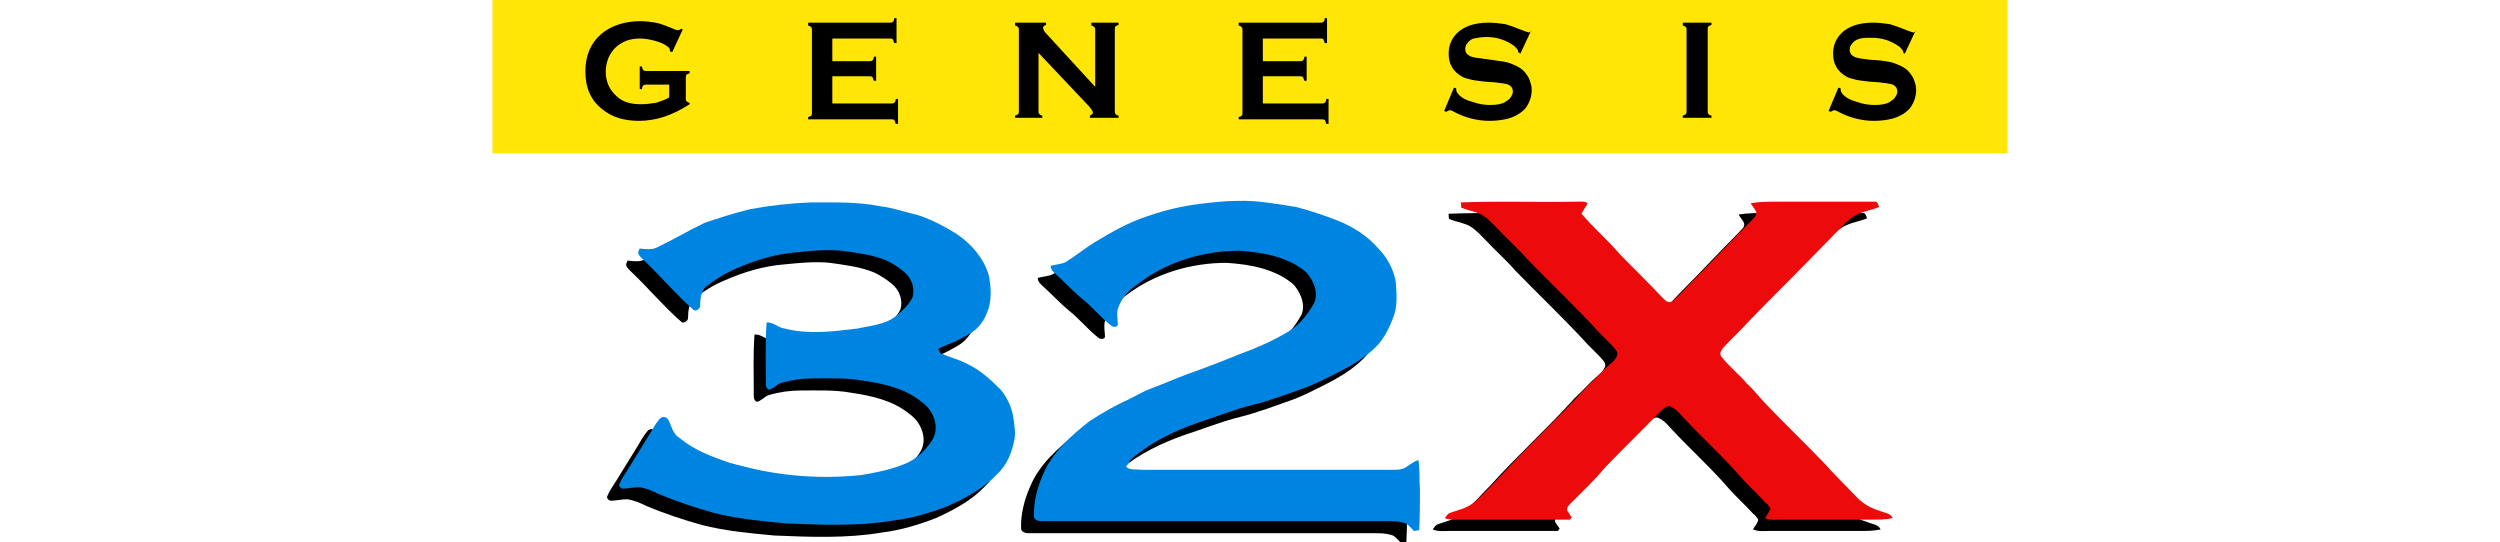 <?xml version="1.0" encoding="utf-8"?>
<!-- Generator: Adobe Illustrator 19.0.0, SVG Export Plug-In . SVG Version: 6.00 Build 0)  -->
<svg version="1.1" baseProfile="tiny" id="Layer_1" xmlns="http://www.w3.org/2000/svg" xmlns:xlink="http://www.w3.org/1999/xlink"
	 x="0px" y="0px" viewBox="0 0 331 71.8" xml:space="preserve">
<g>
	<g>
		<g>
			<path d="M157.1,28.6c1.7-0.2,3.3-0.4,5-0.4c2.6-0.1,5.2,0.4,7.8,0.8c1.9,0.5,3.7,1.1,5.5,1.8c2,0.8,3.9,2,5.3,3.6
				c1.2,1.2,2.1,2.8,2.4,4.5c0.1,1.6,0.3,3.3-0.4,4.9c-0.5,1.3-1.2,2.7-2.2,3.7c-1.6,1.6-3.6,2.7-5.6,3.7c-1.2,0.6-2.4,1.2-3.7,1.7
				c-2.3,0.8-4.6,1.7-7,2.3c-2.5,0.6-4.9,1.6-7.4,2.4c-3.1,1.1-6,2.5-8.5,4.6c-0.4,0.3-0.6,0.8-0.9,1.2c0.5,0.5,1.3,0.3,2,0.4
				c11.1,0,22.3,0,33.4,0c0.5,0,1.1,0,1.6-0.3c0.6-0.4,1.1-0.8,1.7-1c0.2,1.3,0.1,2.6,0.2,3.9c0,1.8,0,3.6-0.1,5.4
				c-0.2,0-0.5,0.1-0.7,0.1c-0.4-0.4-0.8-1-1.4-1.1c-0.7-0.2-1.4-0.2-2.1-0.2c-15.3,0-30.6,0-45.9,0c-0.4,0-0.8-0.2-0.9-0.5
				c-0.1-1.9,0.4-3.9,1.2-5.7c1.2-2.9,3.7-5.1,6.1-7c1.7-1.1,3.4-2.1,5.2-2.9c1-0.5,2-1.1,3.1-1.5c1.6-0.6,3.2-1.3,4.8-1.9
				c2.3-0.8,4.6-1.7,6.8-2.6c2.2-0.8,4.3-1.7,6.3-2.9c1.6-0.9,2.7-2.3,3.6-3.9c0.6-1.4-0.1-2.9-1-4c-2.4-2.1-5.8-2.7-8.9-2.9
				c-4.7,0-9.5,1.4-13.3,4.3c-0.7,0.5-1.4,1-1.9,1.7c-0.4,0.5-0.7,1.1-0.9,1.7c-0.2,0.7,0,1.4,0,2.1c-0.1,0.4-0.7,0.3-0.9,0.1
				c-1.4-1.1-2.5-2.5-3.9-3.6c-1.1-0.9-2.1-2-3.2-3c-0.4-0.4-0.9-0.7-0.9-1.3c0.7-0.2,1.4-0.2,2-0.5c1.3-0.8,2.5-1.8,3.8-2.6
				c2.3-1.4,4.6-2.7,7.1-3.5C152.7,29.4,154.9,28.8,157.1,28.6z"/>
			<path d="M97.7,29.3c2.7-0.5,5.4-0.8,8.1-0.9c3,0,6.1-0.1,9.1,0.5c1.7,0.2,3.4,0.8,5.1,1.2c1.8,0.6,3.5,1.5,5.1,2.5
				c1.9,1.3,3.5,3.1,4.2,5.4c0.3,1.4,0.4,3,0,4.4c-0.3,0.9-0.7,1.8-1.4,2.5c-0.6,0.7-1.5,1.1-2.4,1.6c-0.9,0.5-2,0.8-2.9,1.3
				c0.2,0.2,0.2,0.5,0.4,0.6c1.1,0.5,2.4,0.8,3.5,1.4c1.7,0.8,3.1,2.1,4.4,3.4c0.9,1.1,1.5,2.4,1.7,3.9c0.1,0.9,0.3,1.8,0.1,2.7
				c-0.3,1.7-1,3.4-2.3,4.6c-1.8,1.9-4.1,3.1-6.5,4.2c-2.3,0.9-4.7,1.6-7.1,1.9c-4.7,0.8-9.6,0.6-14.3,0.4c-3.2-0.3-6.5-0.6-9.6-1.4
				c-2.5-0.7-4.9-1.5-7.3-2.5c-0.8-0.4-1.7-0.8-2.6-0.9c-0.7,0-1.5,0.2-2.2,0.2c-0.3-0.1-0.5-0.4-0.4-0.6c0.3-0.7,0.7-1.3,1.1-1.9
				c1-1.6,1.9-3.1,2.9-4.7c0.4-0.7,0.8-1.4,1.3-2c0.3-0.4,0.9-0.4,1.2,0.1c0.4,0.8,0.6,1.9,1.5,2.4c1.9,1.6,4.3,2.5,6.7,3.3
				c1.9,0.5,3.8,1,5.8,1.3c3.8,0.6,7.7,0.7,11.5,0.3c1.9-0.3,3.8-0.7,5.6-1.4c1.6-0.6,2.9-1.8,3.8-3.2c1.1-1.7,0.2-4-1.4-5.1
				c-2.2-1.8-5-2.4-7.7-2.8c-2.2-0.4-4.5-0.3-6.7-0.3c-1.4,0-2.8,0.2-4.2,0.6c-0.6,0.2-1,0.8-1.6,0.9c-0.5-0.2-0.4-0.9-0.4-1.3
				c0-2.5-0.1-5,0.1-7.6c0.9-0.1,1.5,0.7,2.4,0.8c3.1,0.8,6.4,0.4,9.6,0c1.8-0.4,3.7-0.5,5.2-1.7c0.8-0.7,1.6-1.4,2.1-2.4
				c0.4-1.2-0.1-2.6-1.1-3.4c-0.7-0.6-1.5-1.1-2.3-1.5c-1.9-0.8-3.9-1-5.9-1.3c-2-0.2-4,0-6,0.2c-2.7,0.2-5.4,1-7.9,2.1
				c-1.5,0.6-2.9,1.5-4.2,2.5c-0.6,0.7-0.7,1.6-0.7,2.5c0,0.4-0.6,0.8-0.9,0.5c-2.3-2-4.3-4.4-6.5-6.5c-0.3-0.3-0.7-0.6-0.8-1
				c0-0.2,0.1-0.4,0.2-0.6c0.8,0.1,1.7,0.2,2.4-0.2c2.1-1,4.1-2.2,6.2-3.2C93.5,30.4,95.6,29.8,97.7,29.3z"/>
			<path d="M191.8,28.3c5.1-0.2,10.2,0,15.3-0.1c0.5,0,1.1-0.1,1.5,0.2c-0.2,0.5-0.6,0.9-0.8,1.4c1.6,1.9,3.5,3.5,5.1,5.4
				c1.9,1.9,3.8,3.8,5.7,5.8c0.3,0.3,0.7,0.7,1.2,0.4c1.1-0.9,2-2,3-3c2.5-2.5,4.9-5.1,7.4-7.6c0.3-0.4,0.9-0.7,0.7-1.3
				c-0.2-0.4-0.5-0.7-0.7-1.1c1.2-0.2,2.5-0.2,3.8-0.2c4.2,0,8.4,0,12.6,0c0.4-0.1,0.5,0.5,0.6,0.7c-0.9,0.4-1.8,0.5-2.7,0.9
				c-1.4,0.6-2.4,1.9-3.5,3c-1.6,1.6-3.2,3.3-4.8,4.9c-2.2,2.2-4.4,4.4-6.6,6.7c-1,1.1-2.1,2.1-3.1,3.2c-0.2,0.3-0.5,0.7-0.2,1.1
				c1,1.3,2.3,2.3,3.4,3.6c1,0.9,1.7,1.9,2.7,2.9c2.5,2.6,5.1,5.1,7.6,7.7c1.4,1.6,2.9,3,4.3,4.5c0.8,0.8,1.8,1.4,2.9,1.7
				c0.6,0.3,1.5,0.3,1.8,1c-0.9,0.2-1.9,0.2-2.8,0.2c-4,0-8,0-12,0c-0.7,0-1.4,0.1-2.1-0.2c0.2-0.4,0.6-0.8,0.7-1.3
				c-0.2-0.3-0.4-0.6-0.7-0.8c-1-1.1-2.1-2.1-3.1-3.2c-2.4-2.8-5.1-5.2-7.6-7.9c-0.5-0.5-1-1.2-1.7-1.5c-0.6-0.4-1.1,0.3-1.5,0.6
				c-2.4,2.5-4.9,4.9-7.3,7.4c-1.4,1.7-2.9,3.1-4.5,4.7c-0.3,0.3-0.6,0.6-0.5,1c0.2,0.3,0.4,0.6,0.6,0.9c-0.1,0.1-0.2,0.2-0.2,0.3
				c-4.8,0-9.6,0-14.5,0c-0.7,0-1.4,0.1-2.1-0.2c0.2-0.3,0.4-0.6,0.7-0.7c1.1-0.4,2.3-0.6,3.3-1.5c1.3-1.1,2.4-2.4,3.6-3.6
				c3.6-4,7.6-7.6,11.2-11.6c1.1-1,2-2.1,3.1-3c0.4-0.3,0.7-0.7,0.9-1.1c0.2-0.6-0.4-1-0.7-1.4c-0.5-0.5-1-1-1.5-1.5
				c-3.1-3.4-6.5-6.6-9.7-9.9c-1.2-1.4-2.6-2.6-3.9-4c-0.6-0.6-1.2-1.3-2-1.8c-0.8-0.5-1.9-0.6-2.8-1
				C191.8,29,191.8,28.6,191.8,28.3z"/>
		</g>
		<path fill="#0084E2" d="M158.8,27c1.7-0.2,3.3-0.4,5-0.4c2.6-0.1,5.2,0.4,7.8,0.8c1.9,0.5,3.7,1.1,5.5,1.8c2,0.8,3.9,2,5.3,3.6
			c1.2,1.2,2.1,2.8,2.4,4.5c0.1,1.6,0.3,3.3-0.4,4.9c-0.5,1.3-1.2,2.7-2.2,3.7c-1.6,1.6-3.6,2.7-5.6,3.7c-1.2,0.6-2.4,1.2-3.7,1.7
			c-2.3,0.8-4.6,1.7-7,2.3c-2.5,0.6-4.9,1.6-7.4,2.4c-3.1,1.1-6,2.5-8.5,4.6c-0.4,0.3-0.6,0.8-0.9,1.2c0.5,0.5,1.3,0.3,2,0.4
			c11.1,0,22.3,0,33.4,0c0.5,0,1.1,0,1.6-0.3c0.6-0.4,1.1-0.8,1.7-1c0.2,1.3,0.1,2.6,0.2,3.9c0,1.8,0,3.6-0.1,5.4
			c-0.2,0-0.5,0.1-0.7,0.1c-0.4-0.4-0.8-1-1.4-1.1c-0.7-0.2-1.4-0.2-2.1-0.2c-15.3,0-30.6,0-45.9,0c-0.4,0-0.8-0.2-0.9-0.5
			c-0.1-1.9,0.4-3.9,1.2-5.7c1.2-2.9,3.7-5.1,6.1-7c1.7-1.1,3.4-2.1,5.2-2.9c1-0.5,2-1.1,3.1-1.5c1.6-0.6,3.2-1.3,4.8-1.9
			c2.3-0.8,4.6-1.7,6.8-2.6c2.2-0.8,4.3-1.7,6.3-2.9c1.6-0.9,2.7-2.3,3.6-3.9c0.6-1.4-0.1-2.9-1-4c-2.4-2.1-5.8-2.7-8.9-2.9
			c-4.7,0-9.5,1.4-13.3,4.3c-0.7,0.5-1.4,1-1.9,1.7c-0.4,0.5-0.7,1.1-0.9,1.7c-0.2,0.7,0,1.4,0,2.1c-0.1,0.4-0.7,0.3-0.9,0.1
			c-1.4-1.1-2.5-2.5-3.9-3.6c-1.1-0.9-2.1-2-3.2-3c-0.4-0.4-0.9-0.7-0.9-1.3c0.7-0.2,1.4-0.2,2-0.5c1.3-0.8,2.5-1.8,3.8-2.6
			c2.3-1.4,4.6-2.7,7.1-3.5C154.3,27.8,156.5,27.3,158.8,27z"/>
		<path fill="#0084E2" d="M99.3,27.7c2.7-0.5,5.4-0.8,8.1-0.9c3,0,6.1-0.1,9.1,0.5c1.7,0.2,3.4,0.8,5.1,1.2c1.8,0.6,3.5,1.5,5.1,2.5
			c1.9,1.3,3.5,3.1,4.2,5.4c0.3,1.4,0.4,3,0,4.4c-0.3,0.9-0.7,1.8-1.4,2.5c-0.6,0.7-1.5,1.1-2.4,1.6c-0.9,0.5-2,0.8-2.9,1.3
			c0.2,0.2,0.2,0.5,0.4,0.6c1.1,0.5,2.4,0.8,3.5,1.4c1.7,0.8,3.1,2.1,4.4,3.4c0.9,1.1,1.5,2.4,1.7,3.9c0.1,0.9,0.3,1.8,0.1,2.7
			c-0.3,1.7-1,3.4-2.3,4.6c-1.8,1.9-4.1,3.1-6.5,4.2c-2.3,0.9-4.7,1.6-7.1,1.9c-4.7,0.8-9.6,0.6-14.3,0.4c-3.2-0.3-6.5-0.6-9.6-1.4
			c-2.5-0.7-4.9-1.5-7.3-2.5c-0.8-0.4-1.7-0.8-2.6-0.9c-0.7,0-1.5,0.2-2.2,0.2c-0.3-0.1-0.5-0.4-0.4-0.6c0.3-0.7,0.7-1.3,1.1-1.9
			c1-1.6,1.9-3.1,2.9-4.7c0.4-0.7,0.8-1.4,1.3-2c0.3-0.4,0.9-0.4,1.2,0.1c0.4,0.8,0.6,1.9,1.5,2.4c1.9,1.6,4.3,2.5,6.7,3.3
			c1.9,0.5,3.8,1,5.8,1.3c3.8,0.6,7.7,0.7,11.5,0.3c1.9-0.3,3.8-0.7,5.6-1.4c1.6-0.6,2.9-1.8,3.8-3.2c1.1-1.7,0.2-4-1.4-5.1
			c-2.2-1.8-5-2.4-7.7-2.8c-2.2-0.4-4.5-0.3-6.7-0.3c-1.4,0-2.8,0.2-4.2,0.6c-0.6,0.2-1,0.8-1.6,0.9c-0.5-0.2-0.4-0.9-0.4-1.3
			c0-2.5-0.1-5,0.1-7.6c0.9-0.1,1.5,0.7,2.4,0.8c3.1,0.8,6.4,0.4,9.6,0c1.8-0.4,3.7-0.5,5.2-1.7c0.8-0.7,1.6-1.4,2.1-2.4
			c0.4-1.2-0.1-2.6-1.1-3.4c-0.7-0.6-1.5-1.1-2.3-1.5c-1.9-0.8-3.9-1-5.9-1.3c-2-0.2-4,0-6,0.2c-2.7,0.2-5.4,1-7.9,2.1
			c-1.5,0.6-2.9,1.5-4.2,2.5c-0.6,0.7-0.7,1.6-0.7,2.5c0,0.4-0.6,0.8-0.9,0.5c-2.3-2-4.3-4.4-6.5-6.5c-0.3-0.3-0.7-0.6-0.8-1
			c0-0.2,0.1-0.4,0.2-0.6c0.8,0.1,1.7,0.2,2.4-0.2c2.1-1,4.1-2.2,6.2-3.2C95.1,28.9,97.2,28.2,99.3,27.7z"/>
		<path fill="#ED0A0A" d="M193.4,26.8c5.1-0.2,10.2,0,15.3-0.1c0.5,0,1.1-0.1,1.5,0.2c-0.2,0.5-0.6,0.9-0.8,1.4
			c1.6,1.9,3.5,3.5,5.1,5.4c1.9,1.9,3.8,3.8,5.7,5.8c0.3,0.3,0.7,0.7,1.2,0.4c1.1-0.9,2-2,3-3c2.5-2.5,4.9-5.1,7.4-7.6
			c0.3-0.4,0.9-0.7,0.7-1.3c-0.2-0.4-0.5-0.7-0.7-1.1c1.2-0.2,2.5-0.2,3.8-0.2c4.2,0,8.4,0,12.6,0c0.4-0.1,0.5,0.5,0.6,0.7
			c-0.9,0.4-1.8,0.5-2.7,0.9c-1.4,0.6-2.4,1.9-3.5,3c-1.6,1.6-3.2,3.3-4.8,4.9c-2.2,2.2-4.4,4.4-6.6,6.7c-1,1.1-2.1,2.1-3.1,3.2
			c-0.2,0.3-0.5,0.7-0.2,1.1c1,1.3,2.3,2.3,3.4,3.6c1,0.9,1.7,1.9,2.7,2.9c2.5,2.6,5.1,5.1,7.6,7.7c1.4,1.6,2.9,3,4.3,4.5
			c0.8,0.8,1.8,1.4,2.9,1.7c0.6,0.3,1.5,0.3,1.8,1c-0.9,0.2-1.9,0.2-2.8,0.2c-4,0-8,0-12,0c-0.7,0-1.4,0.1-2.1-0.2
			c0.2-0.4,0.6-0.8,0.7-1.3c-0.2-0.3-0.4-0.6-0.7-0.8c-1-1.1-2.1-2.1-3.1-3.2c-2.4-2.8-5.1-5.2-7.6-7.9c-0.5-0.5-1-1.2-1.7-1.5
			c-0.6-0.4-1.1,0.3-1.5,0.6c-2.4,2.5-4.9,4.9-7.3,7.4c-1.4,1.7-2.9,3.1-4.5,4.7c-0.3,0.3-0.6,0.6-0.5,1c0.2,0.3,0.4,0.6,0.6,0.9
			c-0.1,0.1-0.2,0.2-0.2,0.3c-4.8,0-9.6,0-14.5,0c-0.7,0-1.4,0.1-2.1-0.2c0.2-0.3,0.4-0.6,0.7-0.7c1.1-0.4,2.3-0.6,3.3-1.5
			c1.3-1.1,2.4-2.4,3.6-3.6c3.6-4,7.6-7.6,11.2-11.6c1.1-1,2-2.1,3.1-3c0.4-0.3,0.7-0.7,0.9-1.1c0.2-0.6-0.4-1-0.7-1.4
			c-0.5-0.5-1-1-1.5-1.5c-3.1-3.4-6.5-6.6-9.7-9.9c-1.2-1.4-2.6-2.6-3.9-4c-0.6-0.6-1.2-1.3-2-1.8c-0.8-0.5-1.9-0.6-2.8-1
			C193.4,27.4,193.5,27,193.4,26.8z"/>
	</g>
	<g>
		<rect x="65.2" fill="#FFE607" width="200.6" height="20.3"/>
		<g>
			<path d="M88.6,11.2h-3c-0.2,0-0.3,0-0.4,0.1c-0.1,0.1-0.2,0.2-0.2,0.5h-0.3v-3h0.3C85,9,85.1,9.2,85.2,9.3
				c0.1,0.1,0.2,0.1,0.4,0.1h5.7v0.3c-0.2,0.1-0.4,0.1-0.4,0.2c-0.1,0.1-0.1,0.2-0.1,0.4V13c0,0.2,0,0.3,0.1,0.4s0.2,0.2,0.4,0.2
				v0.2C89,15.3,86.8,16,84.6,16c-2,0-3.6-0.5-4.8-1.5c-1.6-1.2-2.3-2.9-2.3-5.1c0-2,0.7-3.7,2.1-4.9c1.3-1.1,3.1-1.7,5.2-1.7
				c0.7,0,1.3,0.1,2,0.2c0.6,0.1,1.3,0.4,2.1,0.7c0.4,0.2,0.7,0.3,0.9,0.3c0.1,0,0.3-0.1,0.4-0.2l0.2,0.1l-1.4,3l-0.3-0.1
				c0-0.2,0-0.4-0.1-0.4c0-0.1-0.2-0.2-0.3-0.3c-0.4-0.3-0.9-0.5-1.6-0.7c-0.7-0.2-1.4-0.3-2-0.3c-1.3,0-2.3,0.4-3.1,1.1
				c-0.9,0.8-1.4,2-1.4,3.3c0,1.3,0.5,2.4,1.4,3.2c0.8,0.8,1.9,1.1,3.3,1.1c0.7,0,1.3-0.1,2-0.2c0.6-0.2,1.2-0.4,1.7-0.7V11.2z"/>
			<path d="M110.2,10.2v3.5h7.8c0.2,0,0.3,0,0.4-0.1c0.1-0.1,0.2-0.2,0.2-0.5h0.3v3.3h-0.3c-0.1-0.2-0.1-0.4-0.2-0.5
				c-0.1-0.1-0.2-0.1-0.4-0.1h-11v-0.3c0.2-0.1,0.4-0.1,0.4-0.2c0.1-0.1,0.1-0.2,0.1-0.4V4c0-0.2,0-0.3-0.1-0.4
				c-0.1-0.1-0.2-0.2-0.4-0.2V3h10.8c0.2,0,0.3,0,0.4-0.1c0.1-0.1,0.2-0.2,0.2-0.5h0.3v3.3h-0.3c-0.1-0.2-0.1-0.4-0.2-0.5
				c-0.1-0.1-0.2-0.1-0.4-0.1h-7.6v3h4.9c0.2,0,0.3,0,0.4-0.1c0.1-0.1,0.2-0.2,0.2-0.5h0.3v3.2h-0.3c-0.1-0.2-0.1-0.4-0.2-0.5
				c-0.1-0.1-0.2-0.1-0.4-0.1H110.2z"/>
			<path d="M137.5,7v7.7c0,0.2,0,0.3,0.1,0.4c0.1,0.1,0.2,0.2,0.4,0.2v0.3h-3.6v-0.3c0.2-0.1,0.4-0.1,0.4-0.2
				c0.1-0.1,0.1-0.2,0.1-0.4V4c0-0.2,0-0.3-0.1-0.4c-0.1-0.1-0.2-0.2-0.4-0.2V3h4.1v0.3c-0.3,0.1-0.4,0.2-0.4,0.4
				c0,0.1,0.1,0.3,0.2,0.5l6.7,7.3V4c0-0.2,0-0.3-0.1-0.4c-0.1-0.1-0.2-0.2-0.4-0.2V3h3.6v0.3c-0.2,0.1-0.4,0.1-0.4,0.2
				c-0.1,0.1-0.1,0.2-0.1,0.4v10.8c0,0.2,0,0.3,0.1,0.4c0.1,0.1,0.2,0.2,0.4,0.2v0.3h-3.8v-0.3c0.2-0.1,0.4-0.2,0.4-0.4
				c0-0.1-0.1-0.3-0.4-0.7L137.5,7z"/>
			<path d="M167.2,10.2v3.5h7.8c0.2,0,0.3,0,0.4-0.1c0.1-0.1,0.2-0.2,0.2-0.5h0.3v3.3h-0.3c-0.1-0.2-0.1-0.4-0.2-0.5
				c-0.1-0.1-0.2-0.1-0.4-0.1h-11v-0.3c0.2-0.1,0.4-0.1,0.4-0.2c0.1-0.1,0.1-0.2,0.1-0.4V4c0-0.2,0-0.3-0.1-0.4
				c-0.1-0.1-0.2-0.2-0.4-0.2V3h10.8c0.2,0,0.3,0,0.4-0.1c0.1-0.1,0.2-0.2,0.2-0.5h0.3v3.3h-0.3c-0.1-0.2-0.1-0.4-0.2-0.5
				c-0.1-0.1-0.2-0.1-0.4-0.1h-7.6v3h4.9c0.2,0,0.3,0,0.4-0.1c0.1-0.1,0.2-0.2,0.2-0.5h0.3v3.2h-0.3c-0.1-0.2-0.1-0.4-0.2-0.5
				c-0.1-0.1-0.2-0.1-0.4-0.1H167.2z"/>
			<path d="M202.7,4.1l-1.4,3L201,6.9c0-0.1,0-0.1,0-0.1c0-0.2-0.2-0.4-0.5-0.7c-1.1-0.8-2.3-1.2-3.7-1.2c-0.6,0-1.2,0.1-1.7,0.2
				c-0.3,0.1-0.6,0.3-0.8,0.6c-0.2,0.2-0.3,0.5-0.3,0.8c0,0.5,0.3,0.8,0.8,1c0.3,0.1,0.9,0.2,1.8,0.3L198,8c0.8,0.1,1.5,0.2,2,0.4
				c0.5,0.2,1,0.4,1.4,0.7c0.4,0.3,0.7,0.7,1,1.2c0.2,0.5,0.4,1,0.4,1.6c0,0.9-0.3,1.7-0.8,2.4c-0.5,0.6-1.3,1.1-2.3,1.4
				c-0.8,0.2-1.6,0.3-2.5,0.3c-1.6,0-3.2-0.4-4.7-1.2c-0.3-0.2-0.5-0.2-0.6-0.2c-0.1,0-0.2,0.1-0.4,0.2l-0.3-0.1l1.3-3.1l0.3,0.1
				c0,0.1,0,0.1,0,0.1c0,0.3,0.1,0.5,0.4,0.8c0.4,0.4,1,0.7,1.8,0.9c0.8,0.3,1.6,0.4,2.3,0.4c0.8,0,1.5-0.1,2-0.4
				c0.3-0.2,0.6-0.4,0.7-0.6c0.2-0.3,0.3-0.5,0.3-0.8c0-0.4-0.2-0.7-0.6-0.9c-0.3-0.1-0.9-0.2-1.8-0.3l-1.4-0.1
				c-0.9-0.1-1.6-0.2-1.9-0.3c-0.4-0.1-0.8-0.2-1.1-0.4c-0.5-0.3-1-0.7-1.3-1.3c-0.3-0.5-0.4-1.1-0.4-1.7c0-1.1,0.4-2,1.1-2.7
				c0.9-0.9,2.3-1.4,4.2-1.4c0.8,0,1.5,0.1,2.2,0.2c0.7,0.2,1.5,0.5,2.5,0.9c0.3,0.1,0.6,0.2,0.6,0.2c0.1,0,0.3-0.1,0.4-0.2
				L202.7,4.1z"/>
			<path d="M223.3,14.8V4c0-0.2,0-0.3-0.1-0.4c-0.1-0.1-0.2-0.2-0.4-0.2V3h3.8v0.3c-0.2,0.1-0.4,0.1-0.4,0.2
				c-0.1,0.1-0.1,0.2-0.1,0.4v10.8c0,0.2,0,0.3,0.1,0.4c0.1,0.1,0.2,0.2,0.4,0.2v0.3h-3.8v-0.3c0.2-0.1,0.4-0.1,0.4-0.2
				C223.2,15.1,223.3,15,223.3,14.8z"/>
			<path d="M253.6,4.1l-1.4,3l-0.2-0.1c0-0.1,0-0.1,0-0.1c0-0.2-0.2-0.4-0.5-0.7c-1.1-0.8-2.3-1.2-3.7-1.2C247,5,246.5,5,246,5.2
				c-0.3,0.1-0.6,0.3-0.8,0.6c-0.2,0.2-0.3,0.5-0.3,0.8c0,0.5,0.3,0.8,0.8,1c0.3,0.1,0.9,0.2,1.8,0.3l1.4,0.1c0.8,0.1,1.5,0.2,2,0.4
				c0.5,0.2,1,0.4,1.4,0.7c0.4,0.3,0.7,0.7,1,1.2c0.2,0.5,0.4,1,0.4,1.6c0,0.9-0.3,1.7-0.8,2.4c-0.5,0.6-1.3,1.1-2.3,1.4
				c-0.8,0.2-1.6,0.3-2.5,0.3c-1.6,0-3.2-0.4-4.7-1.2c-0.3-0.2-0.5-0.2-0.6-0.2c-0.1,0-0.2,0.1-0.4,0.2l-0.3-0.1l1.3-3.1l0.3,0.1
				c0,0.1,0,0.1,0,0.1c0,0.3,0.1,0.5,0.4,0.8c0.4,0.4,1,0.7,1.8,0.9c0.8,0.3,1.6,0.4,2.3,0.4c0.8,0,1.5-0.1,2-0.4
				c0.3-0.2,0.6-0.4,0.7-0.6c0.2-0.3,0.3-0.5,0.3-0.8c0-0.4-0.2-0.7-0.6-0.9c-0.3-0.1-0.9-0.2-1.8-0.3l-1.4-0.1
				c-0.9-0.1-1.6-0.2-1.9-0.3c-0.4-0.1-0.8-0.2-1.1-0.4c-0.5-0.3-1-0.7-1.3-1.3c-0.3-0.5-0.4-1.1-0.4-1.7c0-1.1,0.4-2,1.1-2.7
				c0.9-0.9,2.3-1.4,4.2-1.4c0.8,0,1.5,0.1,2.2,0.2c0.7,0.2,1.5,0.5,2.5,0.9c0.3,0.1,0.6,0.2,0.6,0.2c0.1,0,0.3-0.1,0.4-0.2
				L253.6,4.1z"/>
		</g>
	</g>
</g>
</svg>
